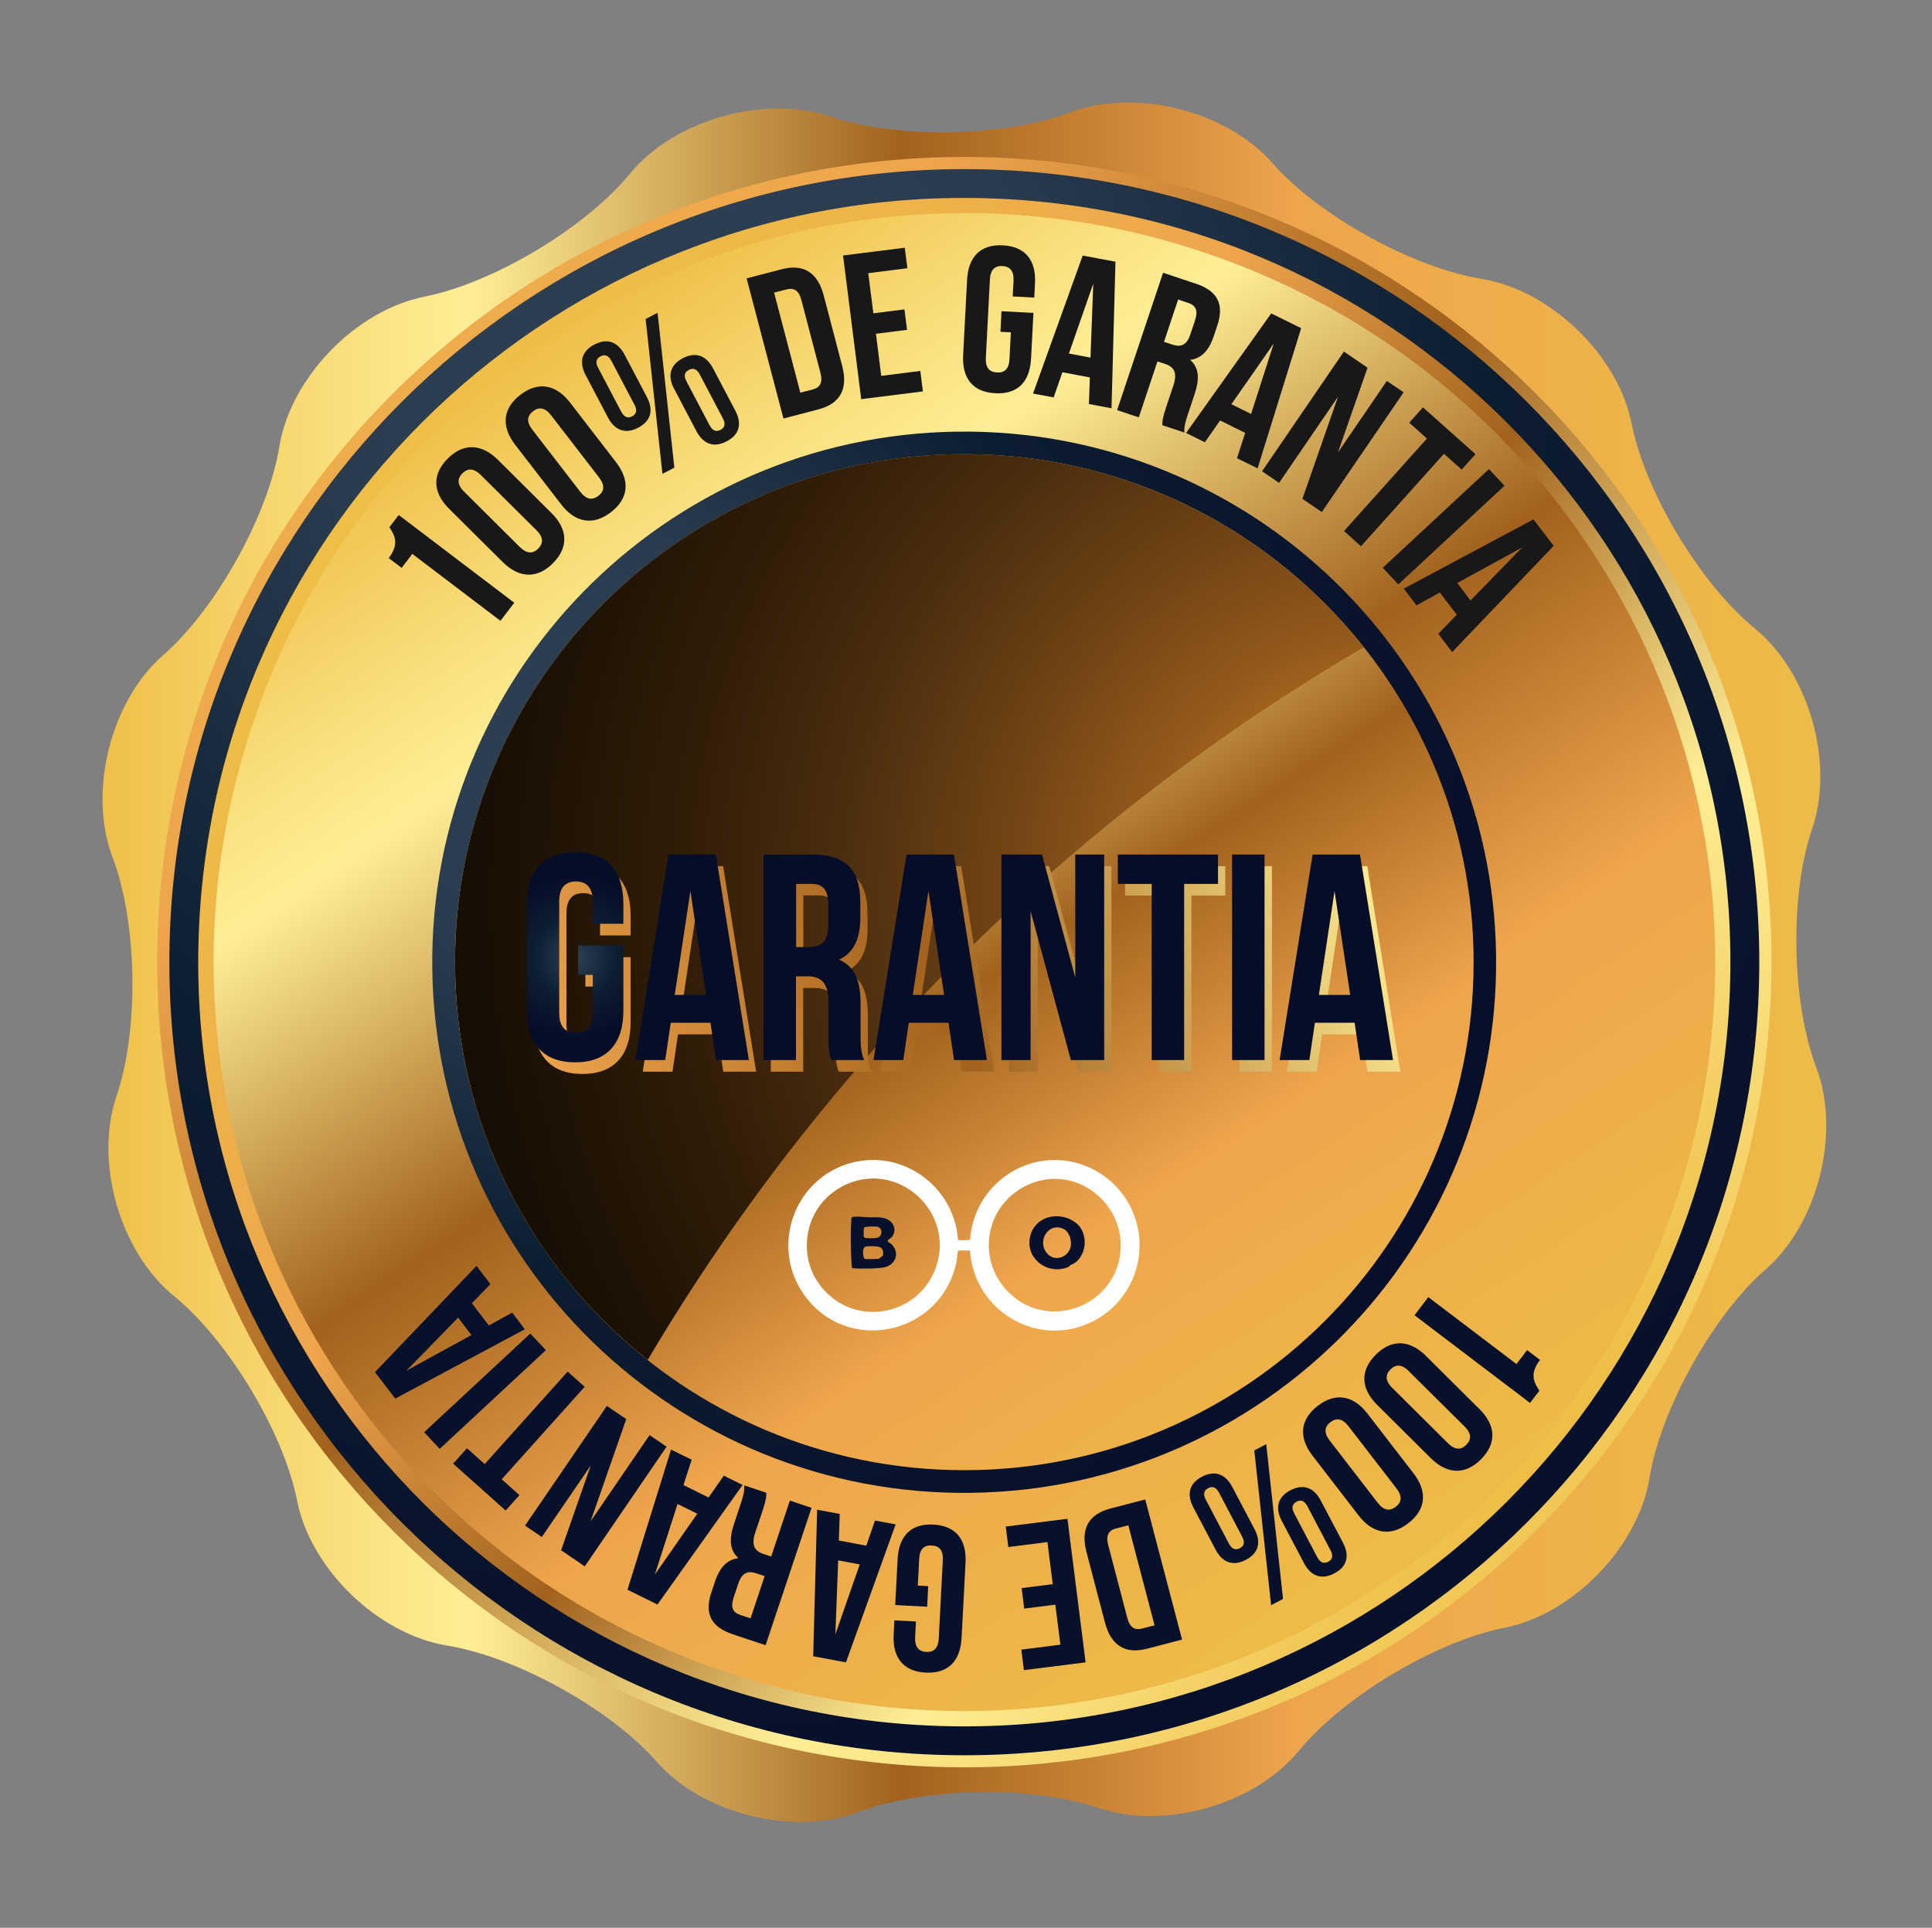 <svg xmlns="http://www.w3.org/2000/svg" width="473" height="472" viewBox="0 0 473 472" fill="none"><rect x="0" y="0" width="473" height="472" fill="#808080" stroke="none"/><path d="M318.027 428.619C307.187 441.865 285.075 448.171 268.878 442.65C252.682 437.129 226.305 437.585 210.312 443.638C194.293 449.691 171.978 444.144 160.706 431.279C149.435 418.413 126.384 405.648 109.502 402.913C92.594 400.178 76.068 384.222 72.742 367.456C69.442 350.69 55.86 328.15 42.608 317.335C29.331 306.521 23.01 284.462 28.544 268.304C34.078 252.145 33.621 225.831 27.554 209.876C21.487 193.895 27.072 171.633 39.968 160.388C52.864 149.143 65.659 126.147 68.401 109.305C71.143 92.463 87.136 75.95 103.942 72.632C120.748 69.314 143.342 55.79 154.182 42.57C165.022 29.349 187.134 23.043 203.33 28.539C219.527 34.06 245.904 33.604 261.897 27.551C277.916 21.498 300.231 27.07 311.502 39.91C322.774 52.776 345.825 65.541 362.707 68.276C379.614 71.011 396.141 86.967 399.467 103.733C402.767 120.499 416.349 143.039 429.6 153.854C442.852 164.668 449.199 186.727 443.664 202.886C438.13 219.044 438.587 245.358 444.655 261.313C450.722 277.294 445.137 299.556 432.266 310.801C419.37 322.046 406.575 345.042 403.833 361.884C401.091 378.752 385.098 395.239 368.292 398.557C351.486 401.875 328.892 415.399 318.052 428.619H318.027Z" fill="url(#paint0_linear_8_70)"></path><path d="M433.647 240.047C436.123 131.198 349.681 40.955 240.573 38.485C131.465 36.015 41.008 122.253 38.532 231.102C36.056 339.952 122.498 430.194 231.606 432.664C340.714 435.134 431.171 348.897 433.647 240.047Z" fill="url(#paint1_linear_8_70)"></path><path d="M430.717 235.582C430.717 342.814 343.565 429.759 236.079 429.759C128.592 429.759 41.466 342.814 41.466 235.582C41.466 128.35 128.592 41.405 236.079 41.405C343.565 41.405 430.717 128.325 430.717 235.582Z" fill="url(#paint2_radial_8_70)"></path><path d="M423.597 239.82C425.947 136.508 343.902 50.856 240.345 48.512C136.787 46.167 50.932 128.018 48.582 231.33C46.232 334.642 128.277 420.293 231.834 422.638C335.392 424.982 421.247 343.132 423.597 239.82Z" fill="url(#paint3_linear_8_70)"></path><path d="M408.475 299.163C443.687 204.197 395.064 98.735 299.873 63.606C204.682 28.477 98.97 76.985 63.757 171.95C28.545 266.916 77.168 372.378 172.359 407.507C267.55 442.636 373.262 394.128 408.475 299.163Z" fill="url(#paint4_linear_8_70)"></path><path d="M237.76 365.508C309.68 364.568 367.219 305.643 366.277 233.894C365.336 162.145 306.271 104.742 234.351 105.682C162.432 106.621 104.893 165.546 105.834 237.295C106.776 309.044 165.841 366.447 237.76 365.508Z" fill="url(#paint5_radial_8_70)"></path><path d="M360.777 235.582C360.777 304.267 304.953 359.96 236.079 359.96C167.205 359.96 111.406 304.267 111.406 235.582C111.406 166.897 167.231 111.204 236.079 111.204C304.927 111.204 360.777 166.897 360.777 235.582Z" fill="url(#paint6_linear_8_70)"></path><path style="mix-blend-mode:screen" d="M158.574 332.962C179.594 297.454 205.082 264.429 234.632 234.923C264.461 205.165 297.895 179.535 333.893 158.463C311.045 129.667 275.758 111.179 236.079 111.179C167.231 111.179 111.406 166.872 111.406 235.557C111.406 275.015 129.836 310.168 158.574 332.962Z" fill="url(#paint7_radial_8_70)"></path><path d="M143.283 234.35H154.395V250.302C154.395 258.365 150.354 262.952 142.586 262.952C134.818 262.952 130.777 258.365 130.777 250.302V224.133C130.777 216.07 134.818 211.482 142.586 211.482C150.354 211.482 154.395 216.07 154.395 224.133V229.033H146.906V223.646C146.906 220.067 145.303 218.676 142.795 218.676C140.287 218.676 138.684 220.032 138.684 223.646V250.823C138.684 254.403 140.287 255.723 142.795 255.723C145.303 255.723 146.906 254.438 146.906 250.823V241.544H143.317V234.35H143.283Z" fill="url(#paint8_linear_8_70)"></path><path d="M185.086 262.396H177.073L175.715 253.256H165.996L164.637 262.396H157.356L165.438 212.074H177.039L185.121 262.396H185.086ZM167.006 246.41H174.635L170.803 220.97L166.971 246.41H167.006Z" fill="url(#paint9_linear_8_70)"></path><path d="M205.325 262.396C204.907 261.11 204.594 260.311 204.594 256.21V248.286C204.594 243.63 202.991 241.892 199.403 241.892H196.651V262.396H188.709V212.074H200.657C208.879 212.074 212.397 215.896 212.397 223.646V227.608C212.397 232.786 210.725 236.158 207.206 237.826C211.178 239.494 212.467 243.282 212.467 248.53V256.28C212.467 258.712 212.536 260.52 213.338 262.396H205.256H205.325ZM196.686 219.233V234.698H199.786C202.747 234.698 204.559 233.412 204.559 229.381V224.411C204.559 220.831 203.34 219.233 200.518 219.233H196.686Z" fill="url(#paint10_linear_8_70)"></path><path d="M243.366 262.396H235.354L233.995 253.256H224.276L222.917 262.396H215.637L223.719 212.074H235.319L243.401 262.396H243.366ZM225.286 246.41H232.915L229.083 220.97L225.251 246.41H225.286Z" fill="url(#paint11_linear_8_70)"></path><path d="M254.095 225.94V262.396H246.954V212.074H256.882L265.034 242.205V212.074H272.106V262.396H263.954L254.095 225.94Z" fill="url(#paint12_linear_8_70)"></path><path d="M275.485 212.074H299.974V219.267H291.683V262.396H283.741V219.267H275.45V212.074H275.485Z" fill="url(#paint13_linear_8_70)"></path><path d="M303.458 212.074H311.4V262.396H303.458V212.074Z" fill="url(#paint14_linear_8_70)"></path><path d="M342.788 262.396H334.775L333.417 253.256H323.698L322.339 262.396H315.058L323.14 212.074H334.74L342.822 262.396H342.788ZM324.708 246.41H332.337L328.505 220.97L324.673 246.41H324.708Z" fill="url(#paint15_linear_8_70)"></path><path d="M141.506 231.501H152.619V247.452C152.619 255.515 148.578 260.103 140.809 260.103C133.041 260.103 129 255.515 129 247.452V221.283C129 213.22 133.041 208.633 140.809 208.633C148.578 208.633 152.619 213.22 152.619 221.283V226.183H145.129V220.797C145.129 217.217 143.527 215.827 141.018 215.827C138.51 215.827 136.908 217.182 136.908 220.797V247.974C136.908 251.553 138.51 252.874 141.018 252.874C143.527 252.874 145.129 251.588 145.129 247.974V238.694H141.541V231.501H141.506Z" fill="url(#paint16_radial_8_70)"></path><path d="M183.309 259.547H175.297L173.938 250.407H164.219L162.86 259.547H155.58L163.662 209.224H175.262L183.344 259.547H183.309ZM165.229 243.595H172.858L169.026 218.156L165.194 243.595H165.229Z" fill="url(#paint17_radial_8_70)"></path><path d="M203.549 259.547C203.131 258.261 202.817 257.461 202.817 253.361V245.437C202.817 240.78 201.215 239.042 197.627 239.042H194.875V259.547H186.932V209.224H198.881C207.102 209.224 210.62 213.047 210.62 220.797V224.759C210.62 229.937 208.948 233.308 205.43 234.976C209.401 236.644 210.69 240.432 210.69 245.68V253.43C210.69 255.863 210.76 257.67 211.561 259.547H203.479H203.549ZM194.909 216.418V231.883H198.01C200.971 231.883 202.782 230.597 202.782 226.566V221.596C202.782 218.016 201.563 216.418 198.741 216.418H194.909Z" fill="url(#paint18_radial_8_70)"></path><path d="M241.589 259.547H233.577L232.219 250.407H222.499L221.141 259.547H213.86L221.942 209.224H233.542L241.624 259.547H241.589ZM223.51 243.595H231.139L227.307 218.156L223.475 243.595H223.51Z" fill="url(#paint19_radial_8_70)"></path><path d="M252.319 223.09V259.547H245.178V209.224H255.106L263.257 239.355V209.224H270.329V259.547H262.177L252.319 223.09Z" fill="url(#paint20_radial_8_70)"></path><path d="M273.708 209.224H298.198V216.418H289.907V259.547H281.964V216.418H273.673V209.224H273.708Z" fill="url(#paint21_radial_8_70)"></path><path d="M301.646 209.224H309.589V259.547H301.646V209.224Z" fill="url(#paint22_radial_8_70)"></path><path d="M341.011 259.547H332.999L331.64 250.407H321.921L320.562 259.547H313.282L321.364 209.224H332.964L341.046 259.547H341.011ZM322.931 243.595H330.56L326.728 218.156L322.896 243.595H322.931Z" fill="url(#paint23_radial_8_70)"></path><path d="M95.158 136.657C97.773 133.238 96.707 131.212 95.336 129.085L97.621 126.096L125.901 147.573L122.525 152.005L100.947 135.619L98.332 139.038L95.184 136.657H95.158Z" fill="#181818"></path><path d="M109.959 124.577C105.922 120.575 105.745 116.168 109.603 112.293C113.462 108.418 117.879 108.596 121.916 112.597L135.015 125.615C139.052 129.616 139.229 134.023 135.371 137.898C131.512 141.773 127.095 141.596 123.058 137.594L109.959 124.577ZM127.247 133.897C129.049 135.695 130.522 135.568 131.766 134.327C133.01 133.061 133.137 131.592 131.334 129.819L117.727 116.32C115.925 114.522 114.452 114.649 113.208 115.89C111.964 117.131 111.837 118.625 113.64 120.398L127.247 133.922V133.897Z" fill="#181818"></path><path d="M126.13 108.9C122.652 104.391 123.058 100.01 127.399 96.667C131.74 93.324 136.107 94.084 139.559 98.566L150.831 113.18C154.309 117.688 153.903 122.069 149.562 125.412C145.221 128.755 140.854 127.996 137.402 123.513L126.13 108.9ZM142.047 120.398C143.596 122.398 145.068 122.5 146.49 121.411C147.912 120.322 148.191 118.878 146.642 116.877L134.939 101.707C133.39 99.706 131.918 99.605 130.496 100.694C129.075 101.783 128.796 103.226 130.344 105.227L142.047 120.398Z" fill="#181818"></path><path d="M143.393 91.88C141.692 88.638 142.403 85.979 145.525 84.358C148.622 82.737 151.237 83.649 152.938 86.891L158.371 97.199C160.072 100.441 159.361 103.1 156.238 104.721C153.141 106.342 150.526 105.43 148.825 102.188L143.393 91.855V91.88ZM152.1 100.795C152.837 102.188 153.725 102.467 154.766 101.935C155.756 101.428 156.086 100.516 155.35 99.124L149.689 88.36C148.952 86.967 148.013 86.714 147.023 87.246C145.982 87.777 145.703 88.664 146.439 90.057L152.1 100.82V100.795ZM158.066 78.103L160.986 76.583L165.098 114.497L162.179 116.016L158.066 78.103ZM165.047 95.223C163.347 91.981 164.057 89.322 167.18 87.701C170.302 86.081 172.892 86.992 174.593 90.234L180.025 100.542C181.726 103.784 181.016 106.443 177.893 108.064C174.796 109.685 172.181 108.773 170.48 105.531L165.047 95.198V95.223ZM173.73 104.113C174.466 105.506 175.354 105.784 176.395 105.253C177.385 104.746 177.715 103.834 176.979 102.441L171.318 91.678C170.582 90.285 169.642 90.031 168.652 90.563C167.611 91.095 167.332 91.981 168.068 93.374L173.73 104.138V104.113Z" fill="#181818"></path><path d="M182.818 68.149L191.373 65.921C196.781 64.502 200.208 66.807 201.655 72.303L206.199 89.651C207.646 95.147 205.767 98.82 200.36 100.238L191.805 102.467L182.793 68.175L182.818 68.149ZM189.52 71.644L195.943 96.135L198.989 95.35C200.715 94.894 201.502 93.754 200.868 91.298L196.197 73.468C195.562 71.011 194.293 70.403 192.566 70.859L189.52 71.644Z" fill="#181818"></path><path d="M213.815 76.71L221.431 75.747L222.066 80.762L214.45 81.724L215.744 92.032L225.315 90.817L225.95 95.831L210.845 97.731L206.402 62.552L221.507 60.653L222.142 65.667L212.571 66.883L213.815 76.684V76.71Z" fill="#181818"></path><path d="M245.193 76.203L253.012 76.608L252.428 87.828C252.123 93.501 249.128 96.591 243.644 96.287C238.161 95.983 235.495 92.615 235.8 86.942L236.764 68.529C237.069 62.856 240.065 59.766 245.548 60.07C251.032 60.349 253.697 63.743 253.393 69.416L253.215 72.86L247.934 72.582L248.138 68.783C248.264 66.25 247.198 65.237 245.421 65.136C243.644 65.034 242.476 65.946 242.349 68.479L241.359 87.6C241.232 90.133 242.299 91.095 244.076 91.196C245.853 91.298 247.021 90.437 247.147 87.904L247.477 81.37L244.939 81.243L245.193 76.178V76.203Z" fill="#181818"></path><path d="M272.128 99.959L266.594 98.921L266.822 92.412L260.095 91.146L257.962 97.3L252.91 96.363L265.07 62.578L273.092 64.072L272.128 99.959ZM261.694 86.562L266.974 87.549L267.66 69.441L261.694 86.562Z" fill="#181818"></path><path d="M284.567 104.113C284.567 103.15 284.567 102.568 285.456 99.807L287.233 94.514C288.274 91.399 287.614 89.879 285.202 89.094L283.374 88.487L278.804 102.188L273.499 100.415L284.745 66.782L292.742 69.441C298.225 71.264 299.748 74.608 297.997 79.799L297.108 82.433C295.94 85.903 294.087 87.777 291.371 88.107C293.656 90.107 293.656 92.919 292.488 96.439L290.761 101.631C290.228 103.252 289.873 104.467 289.975 105.911L284.593 104.113H284.567ZM288.426 73.367L284.973 83.7L287.055 84.384C289.035 85.042 290.533 84.586 291.422 81.876L292.539 78.558C293.351 76.153 292.869 74.836 290.99 74.202L288.451 73.341L288.426 73.367Z" fill="#181818"></path><path d="M307.897 114.674L302.845 112.192L304.851 105.987L298.707 102.948L294.976 108.292L290.381 106.012L311.223 76.735L318.56 80.357L307.897 114.649V114.674ZM301.475 98.972L306.298 101.352L311.858 84.08L301.475 98.972Z" fill="#181818"></path><path d="M327.673 96.996L313.152 118.22L308.989 115.383L329.019 86.081L334.807 90.031L327.547 110.799L339.529 93.273L343.642 96.059L323.612 125.362L318.864 122.145L327.623 97.021L327.673 96.996Z" fill="#181818"></path><path d="M348.363 99.731L361.234 111.204L357.858 114.978L353.517 111.103L333.208 133.745L329.044 130.022L349.354 107.38L345.012 103.505L348.389 99.731H348.363Z" fill="#181818"></path><path d="M364.535 114.851L368.343 118.929L342.347 143.09L338.539 139.013L364.535 114.851Z" fill="#181818"></path><path d="M355.522 159.654L352.121 155.171L356.665 150.511L352.501 145.066L346.79 148.206L343.692 144.128L375.425 127.16L380.376 133.643L355.548 159.628L355.522 159.654ZM356.766 142.736L360.016 147.016L372.684 134.023L356.741 142.761L356.766 142.736Z" fill="#181818"></path><path d="M377.05 332.936C374.435 336.356 375.502 338.382 376.873 340.509L374.588 343.498L346.307 322.021L349.684 317.589L371.262 333.975L373.877 330.556L377.025 332.962L377.05 332.936Z" fill="#08112B"></path><path d="M362.225 345.017C366.261 349.019 366.439 353.425 362.58 357.3C358.721 361.175 354.304 360.998 350.267 356.996L337.168 343.979C333.132 339.977 332.954 335.57 336.813 331.695C340.671 327.821 345.089 327.998 349.125 331.999L362.225 345.017ZM344.936 335.722C343.134 333.924 341.661 334.051 340.417 335.292C339.174 336.533 339.047 338.027 340.849 339.8L354.456 353.324C356.259 355.122 357.731 354.996 358.975 353.755C360.219 352.514 360.346 351.019 358.543 349.247L344.936 335.748V335.722Z" fill="#08112B"></path><path d="M346.053 360.719C349.531 365.228 349.125 369.609 344.784 372.952C340.443 376.295 336.076 375.535 332.624 371.053L321.352 356.439C317.874 351.931 318.28 347.55 322.622 344.207C326.963 340.864 331.329 341.623 334.782 346.106L346.053 360.719ZM330.161 349.221C328.613 347.221 327.14 347.119 325.719 348.208C324.297 349.297 324.018 350.741 325.566 352.742L337.27 367.912C338.818 369.913 340.291 370.014 341.712 368.925C343.134 367.836 343.413 366.393 341.865 364.392L330.161 349.221Z" fill="#08112B"></path><path d="M307.136 374.396C308.837 377.637 308.126 380.297 305.003 381.918C301.906 383.538 299.291 382.627 297.59 379.385L292.158 369.077C290.457 365.835 291.168 363.176 294.29 361.555C297.387 359.934 300.002 360.846 301.703 364.088L307.136 374.396ZM298.454 365.481C297.717 364.088 296.829 363.809 295.788 364.366C294.798 364.873 294.468 365.785 295.204 367.178L300.865 377.941C301.602 379.334 302.541 379.588 303.531 379.081C304.572 378.549 304.851 377.637 304.115 376.245L298.454 365.481ZM314.117 391.491L311.198 393.011L307.085 355.122L310.004 353.603L314.117 391.516V391.491ZM328.79 377.713C330.491 380.955 329.781 383.614 326.658 385.235C323.561 386.856 320.946 385.945 319.245 382.703L313.812 372.395C312.112 369.153 312.822 366.494 315.945 364.873C319.042 363.252 321.657 364.164 323.358 367.406L328.79 377.713ZM320.083 368.799C319.347 367.406 318.458 367.127 317.417 367.684C316.427 368.191 316.097 369.102 316.833 370.495L322.495 381.259C323.231 382.652 324.17 382.905 325.16 382.399C326.201 381.867 326.48 380.955 325.744 379.562L320.083 368.799Z" fill="#08112B"></path><path d="M289.365 401.444L280.81 403.673C275.403 405.091 271.975 402.787 270.528 397.291L265.984 379.942C264.537 374.446 266.416 370.774 271.823 369.356L280.378 367.127L289.391 401.419L289.365 401.444ZM282.663 397.949L276.24 373.459L273.194 374.244C271.468 374.7 270.681 375.839 271.315 378.296L275.987 396.126C276.621 398.582 277.891 399.19 279.617 398.734L282.663 397.949Z" fill="#08112B"></path><path d="M258.368 392.884L250.752 393.846L250.118 388.832L257.734 387.869L256.439 377.561L246.868 378.777L246.234 373.763L261.338 371.863L265.781 407.016L250.676 408.916L250.041 403.901L259.612 402.685L258.368 392.884Z" fill="#08112B"></path><path d="M226.991 393.39L219.171 392.985L219.755 381.74C220.06 376.067 223.056 372.977 228.539 373.281C234.023 373.585 236.688 376.954 236.384 382.627L235.419 401.039C235.114 406.712 232.119 409.802 226.635 409.523C221.152 409.245 218.486 405.851 218.791 400.178L218.968 396.734L224.249 397.012L224.046 400.811C223.919 403.344 224.985 404.357 226.762 404.458C228.539 404.559 229.707 403.648 229.834 401.115L230.824 381.994C230.951 379.461 229.885 378.499 228.108 378.397C226.331 378.296 225.163 379.157 225.036 381.69L224.706 388.224L227.244 388.351L226.991 393.416V393.39Z" fill="#08112B"></path><path d="M200.055 369.634L205.59 370.673L205.361 377.182L212.089 378.448L214.221 372.294L219.273 373.231L207.113 407.016L199.091 405.522L200.055 369.634ZM210.489 383.032L205.209 382.044L204.523 400.153L210.489 383.032Z" fill="#08112B"></path><path d="M187.616 365.506C187.616 366.469 187.616 367.051 186.728 369.786L184.95 375.08C183.91 378.195 184.57 379.714 186.981 380.499L188.809 381.107L193.379 367.406L198.685 369.178L187.438 402.812L179.442 400.153C173.958 398.329 172.435 394.986 174.187 389.794L175.075 387.16C176.243 383.69 178.096 381.816 180.812 381.487C178.528 379.512 178.528 376.675 179.695 373.155L181.422 367.963C181.955 366.342 182.31 365.126 182.209 363.683L187.591 365.481L187.616 365.506ZM183.757 396.227L187.21 385.894L185.128 385.21C183.148 384.552 181.65 385.007 180.762 387.717L179.645 391.035C178.832 393.441 179.315 394.758 181.193 395.391L183.732 396.227H183.757Z" fill="#08112B"></path><path d="M164.286 354.92L169.338 357.402L167.332 363.607L173.476 366.646L177.208 361.302L181.803 363.581L160.96 392.859L153.624 389.237L164.286 354.945V354.92ZM170.709 370.622L165.885 368.241L160.326 385.514L170.709 370.622Z" fill="#08112B"></path><path d="M144.51 372.598L159.031 351.374L163.194 354.211L143.164 383.513L137.376 379.562L144.637 358.795L132.654 376.32L128.542 373.535L148.572 344.232L153.319 347.448L144.561 372.572L144.51 372.598Z" fill="#08112B"></path><path d="M123.82 369.862L110.949 358.364L114.325 354.59L118.666 358.465L138.976 335.824L143.139 339.547L122.83 362.188L127.171 366.063L123.794 369.837L123.82 369.862Z" fill="#08112B"></path><path d="M107.649 354.742L103.841 350.665L129.836 326.504L133.644 330.581L107.649 354.742Z" fill="#08112B"></path><path d="M116.661 309.94L120.063 314.423L115.518 319.083L119.682 324.528L125.394 321.388L128.491 325.465L96.758 342.434L91.807 335.95L116.635 309.965L116.661 309.94ZM115.417 326.883L112.167 322.603L99.499 335.596L115.442 326.858L115.417 326.883Z" fill="#08112B"></path><g clip-path="url(#clip0_8_70)"><path d="M237.511 303.49C238.011 295.406 243.346 288.254 250.881 285.379C261.781 281.22 273.825 286.954 277.753 297.787C281.169 307.203 277.369 317.759 268.834 322.823C255.263 330.874 238.537 321.625 237.454 306.177C236.979 306.26 234.718 306.025 234.531 306.299C234.458 306.406 234.27 308.463 234.184 308.879C230.494 326.988 207.045 331.971 196.62 316.656C188.57 304.825 194.589 288.505 208.293 284.739C220.972 281.255 233.642 290.53 234.533 303.516C234.675 303.72 237.384 303.695 237.511 303.49ZM203.388 317.452C211.79 324.458 224.598 321.276 228.78 311.231C234.678 297.062 219.542 283.218 206.001 290.59C195.918 296.079 194.569 310.098 203.388 317.452ZM247.904 317.3C257.583 325.578 272.685 319.536 274.248 306.991C275.762 294.842 263.622 285.1 252.187 289.87C240.862 294.592 238.519 309.275 247.904 317.3Z" fill="white"></path><path d="M217.484 304.107C217.607 304.244 217.953 304.357 218.141 304.529C220.268 306.467 219.526 309.358 216.837 310.216C215.519 310.637 210.453 310.691 208.985 310.512C208.848 310.495 208.692 310.517 208.602 310.388C208.541 310.3 208.427 308.588 208.413 308.286C208.287 305.473 208.223 301.64 208.413 298.859C208.459 298.209 208.399 297.986 209.116 297.91C210.258 297.788 211.422 298.003 212.546 298.042C214.345 298.103 216.446 297.741 217.943 299C219.219 300.074 219.349 301.824 218.189 303.045C217.876 303.376 216.991 303.557 217.484 304.108V304.107ZM211.471 300.9C211.394 301.422 211.471 302.24 211.471 302.809C211.471 302.904 211.779 303.097 211.919 303.123C212.301 303.197 214.31 303.184 214.685 303.1C216.134 302.774 216.19 300.571 214.702 300.336C214.274 300.269 211.837 300.264 211.631 300.49C211.611 300.512 211.475 300.856 211.469 300.9H211.471ZM211.661 308.217C212.075 308.35 214.433 308.217 215.093 308.217C215.205 308.217 216.145 307.474 216.168 307.362C216.313 306.651 216.221 305.81 215.567 305.425C214.953 305.063 212.935 305.08 212.162 305.157C210.755 305.297 211.393 308.131 211.661 308.219V308.217Z" fill="#08112B"></path><path d="M263.661 299.619C265.611 301.3 266.069 304.58 264.986 306.882C264.253 308.44 263.534 309.124 262.021 309.772C261.824 309.856 261.82 310.084 261.717 310.132C256.623 312.486 250.697 308.057 252.281 302.435C253.68 297.463 259.922 296.395 263.661 299.621V299.619ZM260.363 300.884C256.567 299.113 253.717 304.107 256.472 307.008C258.428 309.068 261.815 307.722 262.176 304.96C262.359 303.561 261.721 301.517 260.363 300.883V300.884Z" fill="#08112B"></path></g><defs><linearGradient id="paint0_linear_8_70" x1="22.807" y1="235.582" x2="461.968" y2="235.582" gradientUnits="userSpaceOnUse"><stop stop-color="#EEBE47"></stop><stop offset="0.12" stop-color="#F8DB76"></stop><stop offset="0.21" stop-color="#FFEE96"></stop><stop offset="0.45" stop-color="#A2621E"></stop><stop offset="0.67" stop-color="#EEA54C"></stop><stop offset="1" stop-color="#EEBE47"></stop></linearGradient><linearGradient id="paint1_linear_8_70" x1="389.487" y1="388.826" x2="9.162" y2="7.598" gradientUnits="userSpaceOnUse"><stop stop-color="#EEBE47"></stop><stop offset="0.12" stop-color="#F8DB76"></stop><stop offset="0.21" stop-color="#FFEE96"></stop><stop offset="0.45" stop-color="#A2621E"></stop><stop offset="0.67" stop-color="#EEA54C"></stop><stop offset="1" stop-color="#EEBE47"></stop></linearGradient><radialGradient id="paint2_radial_8_70" cx="0" cy="0" r="1" gradientUnits="userSpaceOnUse" gradientTransform="translate(169.541 97.705) scale(376.584 375.691)"><stop stop-color="#304053"></stop><stop offset="0.23" stop-color="#2C3C4F"></stop><stop offset="0.52" stop-color="#0D1D30"></stop><stop offset="1" stop-color="#060D29"></stop></radialGradient><linearGradient id="paint3_linear_8_70" x1="379.231" y1="354.534" x2="96.67" y2="118.973" gradientUnits="userSpaceOnUse"><stop stop-color="#EEBE47"></stop><stop offset="0.12" stop-color="#F8DB76"></stop><stop offset="0.21" stop-color="#FFEE96"></stop><stop offset="0.45" stop-color="#A2621E"></stop><stop offset="0.67" stop-color="#EEA54C"></stop><stop offset="1" stop-color="#EEBE47"></stop></linearGradient><linearGradient id="paint4_linear_8_70" x1="132.82" y1="82.157" x2="344.46" y2="398.011" gradientUnits="userSpaceOnUse"><stop stop-color="#EEBE47"></stop><stop offset="0.12" stop-color="#F8DB76"></stop><stop offset="0.21" stop-color="#FFEE96"></stop><stop offset="0.45" stop-color="#A2621E"></stop><stop offset="0.67" stop-color="#EEA54C"></stop><stop offset="1" stop-color="#EEBE47"></stop></linearGradient><radialGradient id="paint5_radial_8_70" cx="0" cy="0" r="1" gradientUnits="userSpaceOnUse" gradientTransform="translate(147.875 188.135) scale(240.715 240.145)"><stop stop-color="#304053"></stop><stop offset="0.23" stop-color="#2C3C4F"></stop><stop offset="0.52" stop-color="#0D1D30"></stop><stop offset="1" stop-color="#060D29"></stop></radialGradient><linearGradient id="paint6_linear_8_70" x1="166.038" y1="128.274" x2="328.502" y2="378.269" gradientUnits="userSpaceOnUse"><stop stop-color="#EEBE47"></stop><stop offset="0.12" stop-color="#F8DB76"></stop><stop offset="0.21" stop-color="#FFEE96"></stop><stop offset="0.45" stop-color="#A2621E"></stop><stop offset="0.67" stop-color="#EEA54C"></stop><stop offset="1" stop-color="#EEBE47"></stop></linearGradient><radialGradient id="paint7_radial_8_70" cx="0" cy="0" r="1" gradientUnits="userSpaceOnUse" gradientTransform="translate(343.21 219.93) scale(402.96 402.005)"><stop stop-color="#FFC94C"></stop><stop offset="0.14" stop-color="#A2621E"></stop><stop offset="0.16" stop-color="#955A1B"></stop><stop offset="0.25" stop-color="#6E4214"></stop><stop offset="0.34" stop-color="#4C2E0E"></stop><stop offset="0.44" stop-color="#301D08"></stop><stop offset="0.55" stop-color="#1A1004"></stop><stop offset="0.66" stop-color="#0B0702"></stop><stop offset="0.8" stop-color="#020100"></stop><stop offset="1"></stop></radialGradient><linearGradient id="paint8_linear_8_70" x1="409.324" y1="131.272" x2="-17.242" y2="301.494" gradientUnits="userSpaceOnUse"><stop stop-color="#EEBE47"></stop><stop offset="0.12" stop-color="#F8DB76"></stop><stop offset="0.21" stop-color="#FFEE96"></stop><stop offset="0.45" stop-color="#A2621E"></stop><stop offset="0.67" stop-color="#EEA54C"></stop><stop offset="1" stop-color="#EEBE47"></stop></linearGradient><linearGradient id="paint9_linear_8_70" x1="413.818" y1="142.463" x2="-12.748" y2="312.685" gradientUnits="userSpaceOnUse"><stop stop-color="#EEBE47"></stop><stop offset="0.12" stop-color="#F8DB76"></stop><stop offset="0.21" stop-color="#FFEE96"></stop><stop offset="0.45" stop-color="#A2621E"></stop><stop offset="0.67" stop-color="#EEA54C"></stop><stop offset="1" stop-color="#EEBE47"></stop></linearGradient><linearGradient id="paint10_linear_8_70" x1="417.336" y1="151.325" x2="-9.23" y2="321.547" gradientUnits="userSpaceOnUse"><stop stop-color="#EEBE47"></stop><stop offset="0.12" stop-color="#F8DB76"></stop><stop offset="0.21" stop-color="#FFEE96"></stop><stop offset="0.45" stop-color="#A2621E"></stop><stop offset="0.67" stop-color="#EEA54C"></stop><stop offset="1" stop-color="#EEBE47"></stop></linearGradient><linearGradient id="paint11_linear_8_70" x1="421.76" y1="162.446" x2="-4.806" y2="332.668" gradientUnits="userSpaceOnUse"><stop stop-color="#EEBE47"></stop><stop offset="0.12" stop-color="#F8DB76"></stop><stop offset="0.21" stop-color="#FFEE96"></stop><stop offset="0.45" stop-color="#A2621E"></stop><stop offset="0.67" stop-color="#EEA54C"></stop><stop offset="1" stop-color="#EEBE47"></stop></linearGradient><linearGradient id="paint12_linear_8_70" x1="425.348" y1="171.377" x2="-1.218" y2="341.6" gradientUnits="userSpaceOnUse"><stop stop-color="#EEBE47"></stop><stop offset="0.12" stop-color="#F8DB76"></stop><stop offset="0.21" stop-color="#FFEE96"></stop><stop offset="0.45" stop-color="#A2621E"></stop><stop offset="0.67" stop-color="#EEA54C"></stop><stop offset="1" stop-color="#EEBE47"></stop></linearGradient><linearGradient id="paint13_linear_8_70" x1="428.623" y1="179.614" x2="2.057" y2="349.836" gradientUnits="userSpaceOnUse"><stop stop-color="#EEBE47"></stop><stop offset="0.12" stop-color="#F8DB76"></stop><stop offset="0.21" stop-color="#FFEE96"></stop><stop offset="0.45" stop-color="#A2621E"></stop><stop offset="0.67" stop-color="#EEA54C"></stop><stop offset="1" stop-color="#EEBE47"></stop></linearGradient><linearGradient id="paint14_linear_8_70" x1="431.898" y1="187.781" x2="5.332" y2="358.003" gradientUnits="userSpaceOnUse"><stop stop-color="#EEBE47"></stop><stop offset="0.12" stop-color="#F8DB76"></stop><stop offset="0.21" stop-color="#FFEE96"></stop><stop offset="0.45" stop-color="#A2621E"></stop><stop offset="0.67" stop-color="#EEA54C"></stop><stop offset="1" stop-color="#EEBE47"></stop></linearGradient><linearGradient id="paint15_linear_8_70" x1="435.381" y1="196.539" x2="8.815" y2="366.761" gradientUnits="userSpaceOnUse"><stop stop-color="#EEBE47"></stop><stop offset="0.12" stop-color="#F8DB76"></stop><stop offset="0.21" stop-color="#FFEE96"></stop><stop offset="0.45" stop-color="#A2621E"></stop><stop offset="0.67" stop-color="#EEA54C"></stop><stop offset="1" stop-color="#EEBE47"></stop></linearGradient><radialGradient id="paint16_radial_8_70" cx="0" cy="0" r="1" gradientUnits="userSpaceOnUse" gradientTransform="translate(140.775 234.385) scale(20.065 20.018)"><stop offset="0.06" stop-color="#2C3C4F"></stop><stop offset="0.52" stop-color="#0D1D30"></stop><stop offset="1" stop-color="#060D29"></stop></radialGradient><radialGradient id="paint17_radial_8_70" cx="0" cy="0" r="1" gradientUnits="userSpaceOnUse" gradientTransform="translate(169.444 -21.329) scale(20.344 20.296)"><stop offset="0.06" stop-color="#2C3C4F"></stop><stop offset="0.52" stop-color="#0D1D30"></stop><stop offset="1" stop-color="#060D29"></stop></radialGradient><radialGradient id="paint18_radial_8_70" cx="0" cy="0" r="1" gradientUnits="userSpaceOnUse" gradientTransform="translate(199.299 -21.33) scale(19.856 19.809)"><stop offset="0.06" stop-color="#2C3C4F"></stop><stop offset="0.52" stop-color="#0D1D30"></stop><stop offset="1" stop-color="#060D29"></stop></radialGradient><radialGradient id="paint19_radial_8_70" cx="0" cy="0" r="1" gradientUnits="userSpaceOnUse" gradientTransform="translate(227.725 -21.329) scale(20.344 20.296)"><stop offset="0.06" stop-color="#2C3C4F"></stop><stop offset="0.52" stop-color="#0D1D30"></stop><stop offset="1" stop-color="#060D29"></stop></radialGradient><radialGradient id="paint20_radial_8_70" cx="0" cy="0" r="1" gradientUnits="userSpaceOnUse" gradientTransform="translate(257.753 -21.33) scale(19.926 19.879)"><stop offset="0.06" stop-color="#2C3C4F"></stop><stop offset="0.52" stop-color="#0D1D30"></stop><stop offset="1" stop-color="#060D29"></stop></radialGradient><radialGradient id="paint21_radial_8_70" cx="0" cy="0" r="1" gradientUnits="userSpaceOnUse" gradientTransform="translate(285.97 -21.33) scale(19.822 19.775)"><stop offset="0.06" stop-color="#2C3C4F"></stop><stop offset="0.52" stop-color="#0D1D30"></stop><stop offset="1" stop-color="#060D29"></stop></radialGradient><radialGradient id="paint22_radial_8_70" cx="0" cy="0" r="1" gradientUnits="userSpaceOnUse" gradientTransform="translate(305.618 -21.33) scale(18.045 18.002)"><stop offset="0.06" stop-color="#2C3C4F"></stop><stop offset="0.52" stop-color="#0D1D30"></stop><stop offset="1" stop-color="#060D29"></stop></radialGradient><radialGradient id="paint23_radial_8_70" cx="0" cy="0" r="1" gradientUnits="userSpaceOnUse" gradientTransform="translate(327.146 -21.329) scale(20.344 20.296)"><stop offset="0.06" stop-color="#2C3C4F"></stop><stop offset="0.52" stop-color="#0D1D30"></stop><stop offset="1" stop-color="#060D29"></stop></radialGradient><clipPath id="clip0_8_70"><rect width="86" height="41.792" fill="white" transform="translate(193 284)"></rect></clipPath></defs></svg>
